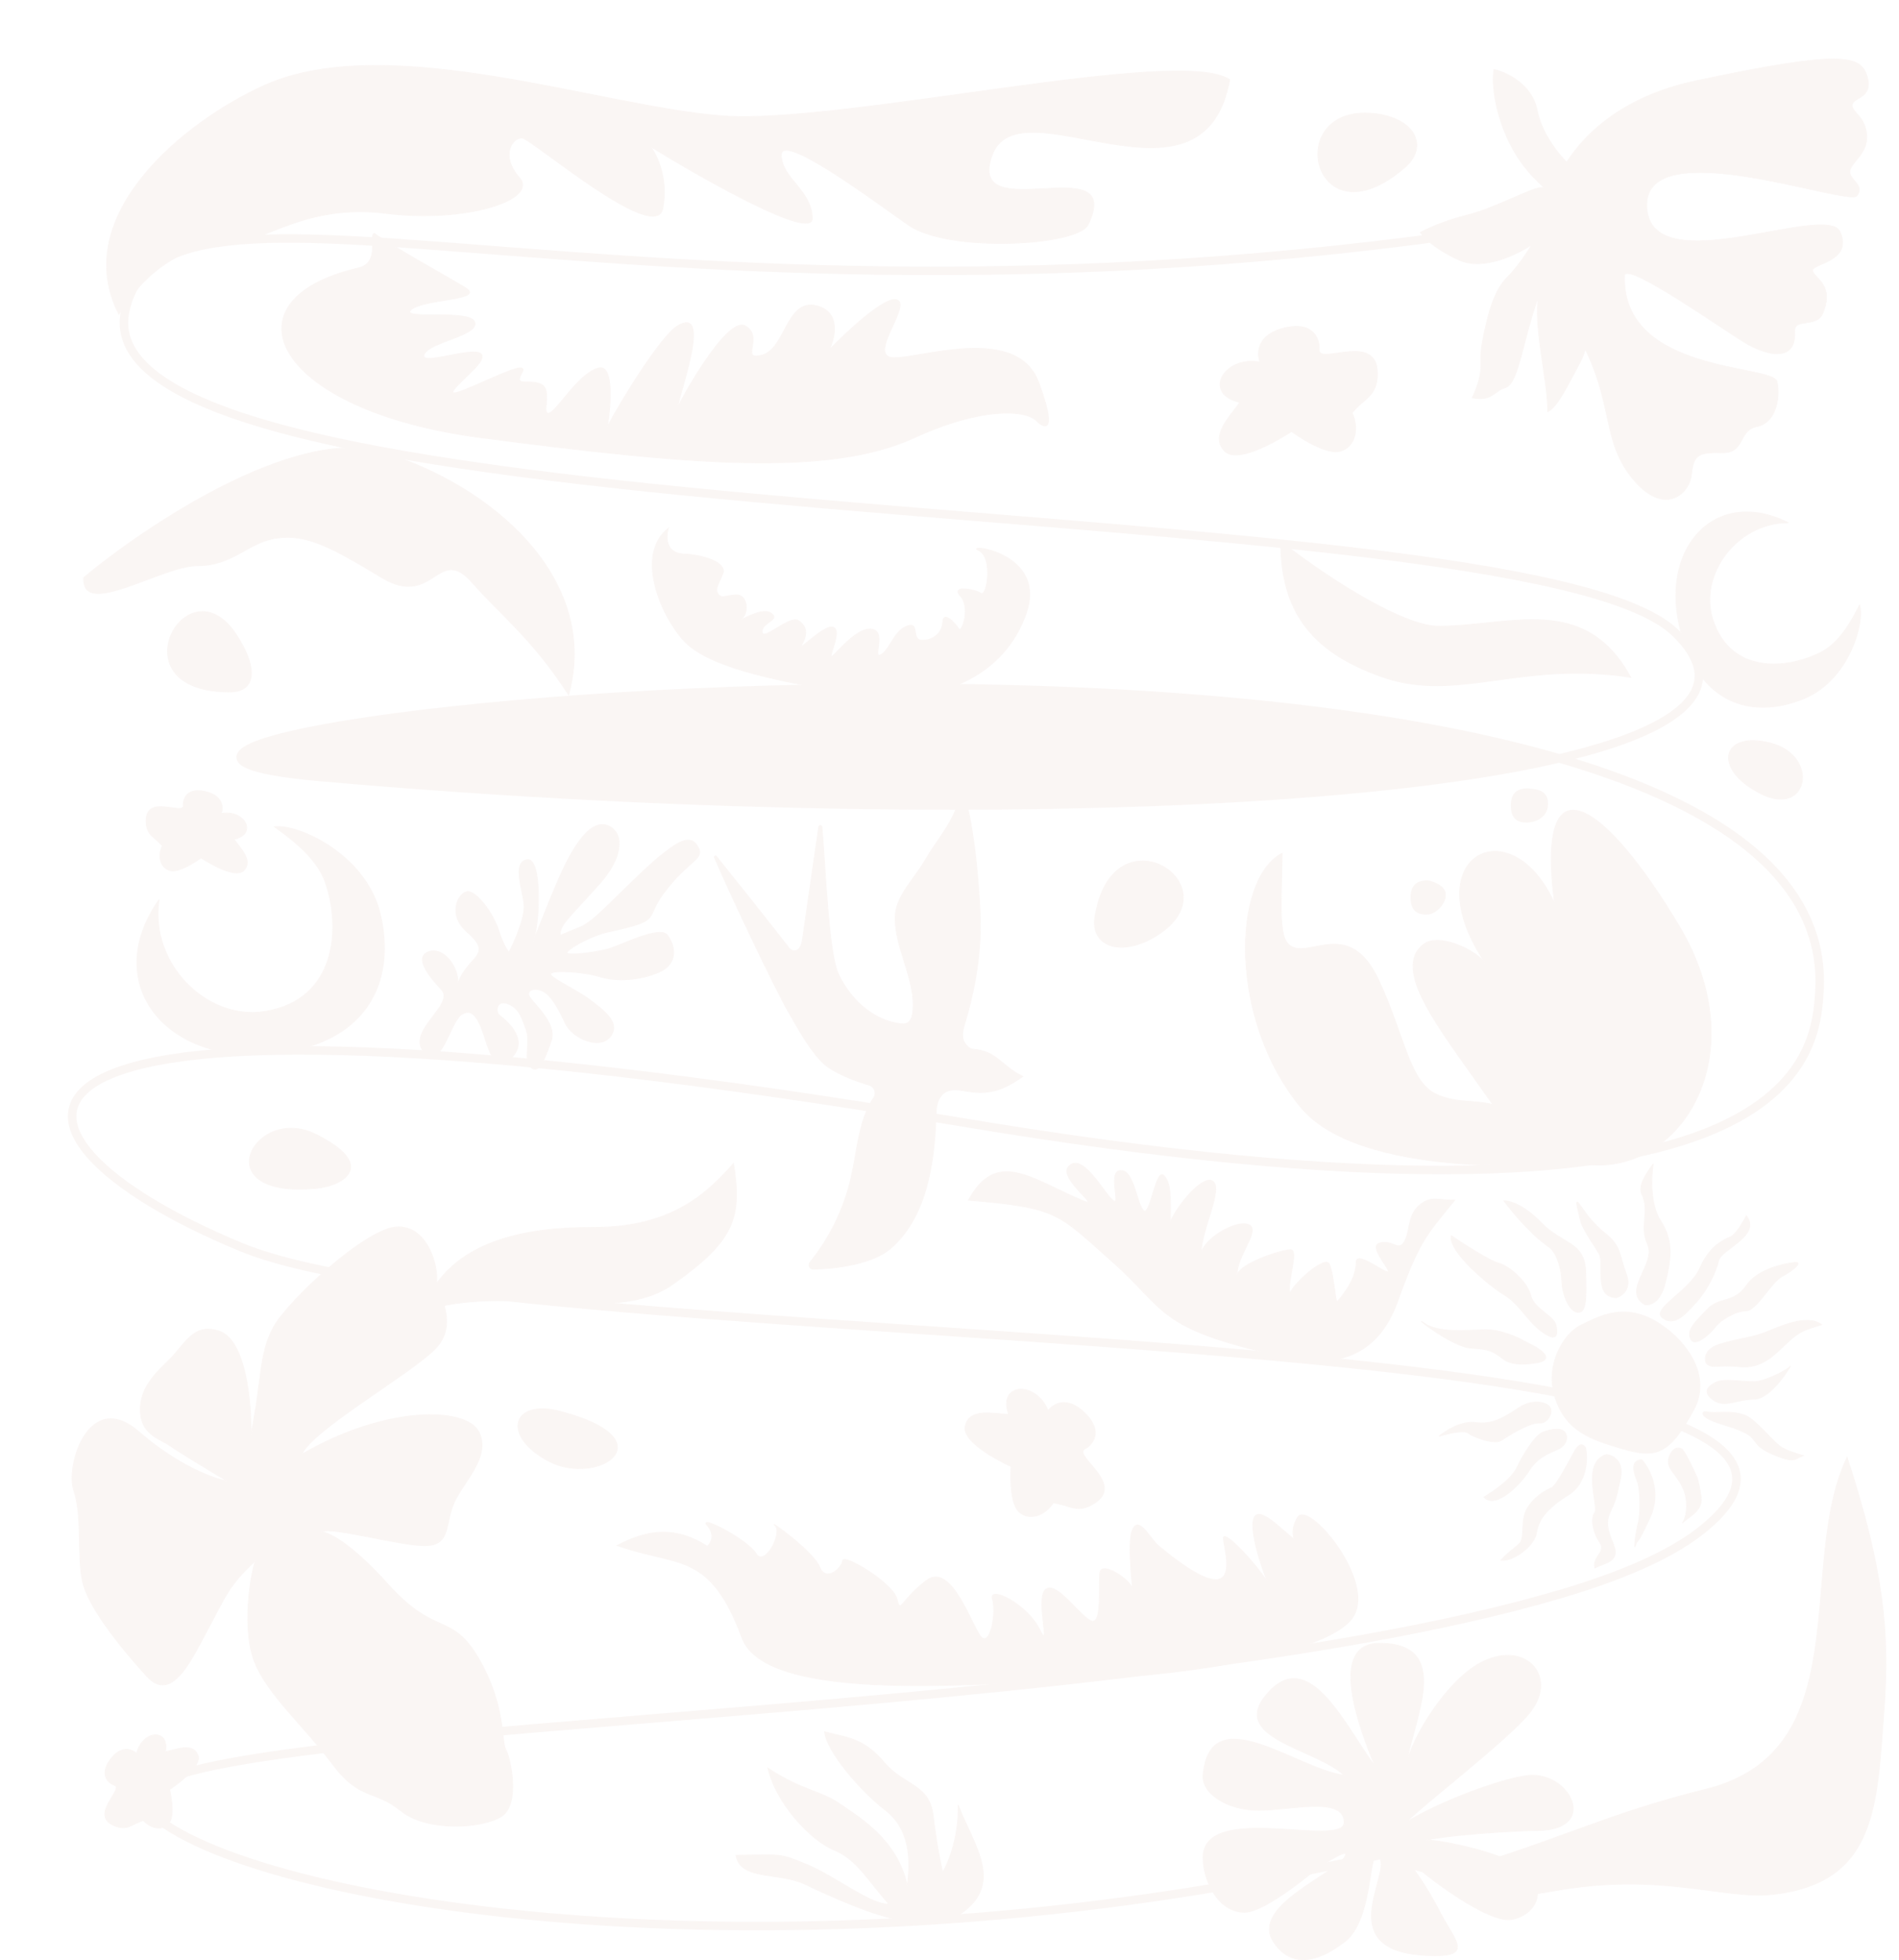 <?xml version="1.0" encoding="UTF-8"?> <svg xmlns="http://www.w3.org/2000/svg" width="933" height="963" viewBox="0 0 933 963" fill="none"><g opacity="0.15"><path d="M674.901 899.997C674.901 880.249 673.201 890.775 678.983 902.736C687.75 908.843 694.449 914.911 701.5 919.885C705.986 920.379 711.213 919.932 717.3 918.168C765.661 904.15 789.653 890.923 838.014 879.008C913.819 860.331 882.374 768.614 907.501 715.908C925.621 771.51 928.44 802.429 925.621 840.196C922.117 887.155 922.08 924.929 870.953 930.61C846.581 933.318 816.284 919.396 763.117 928.963C729.865 934.946 715.034 929.432 701.5 919.885C689.38 918.55 682.664 910.352 678.983 902.736C677.671 901.823 676.313 900.908 674.901 899.997Z" fill="#E0C3B8"></path><path d="M674.901 899.997C674.901 863.021 668.939 932.185 717.3 918.168C765.661 904.15 789.653 890.923 838.014 879.008C913.819 860.331 882.374 768.614 907.501 715.908C925.621 771.51 928.44 802.429 925.621 840.196C922.117 887.155 922.08 924.929 870.953 930.61C846.581 933.318 816.284 919.396 763.117 928.963C709.95 938.53 703.876 918.702 674.901 899.997Z" stroke="#E0C3B8" stroke-width="0.419"></path><path d="M917.164 65.931C917.682 70.541 915.74 74.004 913.603 76.857C913.068 77.57 912.523 78.244 912 78.888C911.478 79.532 910.978 80.148 910.539 80.741C909.664 81.922 909.012 83.034 908.911 84.135C908.81 85.241 909.262 86.22 909.904 87.141C910.225 87.603 910.598 88.053 910.976 88.5C911.356 88.948 911.742 89.393 912.098 89.847C912.811 90.758 913.388 91.69 913.531 92.725C913.673 93.753 913.391 94.907 912.337 96.268L912.336 96.268C912.228 96.409 912.032 96.529 911.73 96.617C911.429 96.705 911.038 96.758 910.558 96.777C909.6 96.814 908.31 96.712 906.735 96.5C903.584 96.075 899.314 95.208 894.31 94.127C884.304 91.965 871.371 88.952 858.625 86.935C845.883 84.918 833.309 83.891 824.023 85.715C819.379 86.626 815.542 88.254 812.92 90.839C810.293 93.429 808.898 96.969 809.115 101.673C809.332 106.396 810.887 109.905 813.462 112.447C816.035 114.987 819.617 116.552 823.867 117.414C832.364 119.137 843.585 118.06 854.936 116.287C866.301 114.512 877.787 112.04 886.862 110.956C891.398 110.414 895.316 110.221 898.3 110.633C901.291 111.045 903.301 112.057 904.094 113.882C905.727 117.641 905.62 120.482 904.585 122.688C903.547 124.901 901.565 126.501 899.399 127.752C897.23 129.005 894.906 129.892 893.178 130.705C892.321 131.109 891.604 131.497 891.142 131.904C890.91 132.108 890.735 132.323 890.641 132.556C890.545 132.793 890.537 133.041 890.629 133.297C890.799 133.767 891.1 134.226 891.476 134.693C891.852 135.16 892.31 135.644 892.799 136.159C893.779 137.193 894.893 138.368 895.786 139.858C897.564 142.826 898.48 147.072 895.588 153.962C894.066 157.584 890.61 158.137 887.495 158.586C885.952 158.808 884.481 159.006 883.423 159.568C882.889 159.851 882.454 160.23 882.165 160.755C881.877 161.28 881.741 161.94 881.788 162.775C882.007 166.673 881.25 169.362 879.842 171.108C878.435 172.852 876.361 173.679 873.895 173.812C868.955 174.081 862.498 171.565 856.93 168.186C854.153 166.489 849.303 163.265 843.539 159.455C837.776 155.646 831.101 151.253 824.675 147.22C818.251 143.187 812.072 139.512 807.303 137.141C804.919 135.956 802.88 135.093 801.336 134.676C800.565 134.467 799.907 134.367 799.387 134.398C798.868 134.429 798.462 134.594 798.233 134.94L798.212 134.971L798.21 135.009C797.723 147.183 802.064 156.022 808.877 162.558C815.686 169.09 824.96 173.318 834.336 176.291C843.713 179.265 853.208 180.989 860.462 182.503C864.092 183.26 867.155 183.964 869.368 184.745C870.474 185.135 871.36 185.542 871.995 185.979C872.632 186.418 872.999 186.876 873.103 187.363C874.012 191.64 873.833 196.755 872.274 201.024C870.764 205.158 867.967 208.482 863.623 209.507L863.198 209.599C858.478 210.514 857.089 213.906 855.394 216.936C854.543 218.456 853.617 219.887 852.165 220.915C850.717 221.941 848.731 222.577 845.742 222.473C842.722 222.368 840.357 222.418 838.493 222.699C836.628 222.98 835.253 223.493 834.224 224.321C833.193 225.151 832.522 226.285 832.043 227.783C831.625 229.091 831.351 230.682 831.113 232.6L831.014 233.443C830.509 237.998 827.344 242.859 822.537 244.658C817.895 246.395 811.673 245.291 804.776 238.188L804.106 237.482C794.034 226.617 791.96 215.875 789.127 202.994C786.293 190.109 782.702 175.109 769.573 155.787C756.484 136.526 754.417 111.325 764.574 89.032C774.731 66.742 797.114 47.348 832.944 39.72C868.814 32.083 889.159 28.887 900.932 28.941C906.818 28.968 910.541 29.808 912.987 31.296C915.425 32.779 916.613 34.918 917.402 37.592C918.191 40.266 918.147 42.234 917.647 43.737C917.147 45.24 916.184 46.296 915.102 47.136C914.561 47.556 913.991 47.923 913.435 48.263C912.882 48.602 912.336 48.92 911.856 49.238C910.903 49.871 910.147 50.543 910.048 51.496C909.952 52.428 910.306 53.221 910.883 54.022C911.455 54.815 912.27 55.647 913.107 56.632C914.79 58.613 916.644 61.305 917.164 65.931Z" fill="#E0C3B8" stroke="#E0C3B8" stroke-width="0.27"></path><path d="M190.698 778.324C171.918 757.429 160.842 752.42 157.651 752.527C162.696 749.588 198.394 760.016 209.975 759.276C221.556 758.536 218.575 748.26 223.157 738.082C227.74 727.905 241.477 715.398 235.18 703.299C228.883 691.2 189.724 690.297 148.241 714.461C153.853 702.183 200.707 675.64 213.557 662.899C226.406 650.158 214.041 634.086 214.558 628.529C215.075 622.973 210.884 602.89 195.754 602.694C180.623 602.498 141.655 638.713 134.362 651.971C127.069 665.229 128.789 678.492 123.216 705.013C123.646 688.996 120.816 658.36 107.743 653.963C94.67 649.565 90.74 660.864 82.517 668.658C74.293 676.451 68.078 683.826 69.052 694.52C70.026 705.215 79.458 707.229 83.426 710.173C86.6 712.529 103.514 722.747 111.575 727.562C105.209 726.515 87.613 720.197 68.16 703.299C43.842 682.177 32.005 719.855 36.294 732.373C40.582 744.891 37.769 764.549 40.61 777.16C43.451 789.77 59.55 809.673 72.057 823.41C84.564 837.147 94.197 815.018 102.518 799.659C110.84 784.3 112.244 778.977 125.42 766.797C122.754 775.108 118.862 800.649 125.11 816.53C131.358 832.412 149.515 848.113 163.186 866.427C176.858 884.741 184.053 879.049 196.935 889.563C209.818 900.078 237.324 898.32 246.527 892.208C255.731 886.096 250.794 863.445 248.508 859.521C246.223 855.597 248.568 837.713 235.18 814.729C221.791 791.745 214.172 804.443 190.698 778.324Z" fill="#E0C3B8" stroke="#E0C3B8" stroke-width="0.419"></path><path d="M144.124 738.537C145.895 731.603 138.96 729.095 129.37 729.095H128.338C120.075 729.095 113.584 735.586 118.157 738.537C122.731 741.488 124.354 748.57 130.403 749.16C136.452 749.75 142.354 745.471 144.124 738.537Z" fill="#E0C3B8" stroke="#E0C3B8" stroke-width="0.419"></path><path d="M766.122 372.571C647.99 400.252 395.749 402.8 157.196 381.689C-30.756 365.056 508.932 297.67 766.122 372.571Z" fill="#E0C3B8"></path><path d="M776.703 105.915C329.783 183.08 79.271 61.529 61.425 153.312C39.116 268.04 745.602 237.8 822.681 310.475C908.63 391.512 517.316 413.558 157.196 381.689C-88.427 359.953 908.63 251.539 893.896 487.283C891.839 520.194 882.109 619.889 471.521 551.13C-41.714 465.182 -16.458 557.085 118.648 612.717C253.754 668.348 976.14 643.323 834.96 752.495C819.718 764.282 796.074 774.404 766.392 783.163C536.14 851.101 26.347 843.573 72.991 889.671C119.634 935.77 392.766 980.822 695.194 907.259" stroke="#E0C3B8" stroke-width="4.19"></path><path d="M699.602 463.766C683.213 476.004 707.479 505.543 729.899 537.631C786.932 619.262 877.384 542.647 824.935 454.791C789.268 395.045 754.205 369.253 763.751 443.788C742.289 395.937 694.339 420.827 729.899 473.333C724.203 465.854 706.669 458.489 699.602 463.766Z" fill="#E0C3B8" stroke="#E0C3B8" stroke-width="0.419"></path><path d="M709.895 439.032C709.502 435.304 704.17 433.389 701.553 432.898C695.91 432.898 693.211 435.352 693.457 441.731C693.702 448.11 697.873 449.091 701.553 448.846C705.233 448.6 710.385 443.694 709.895 439.032Z" fill="#E0C3B8" stroke="#E0C3B8" stroke-width="0.838"></path><path d="M760.154 394.762C760.154 387.698 753.416 388.189 750.799 387.698C745.156 387.698 742.457 390.152 742.703 396.531C742.948 402.91 747.119 403.891 750.799 403.646C754.479 403.4 760.154 401.294 760.154 394.762Z" fill="#E0C3B8" stroke="#E0C3B8" stroke-width="0.838"></path><path d="M100.627 388.814C91.53 386.817 89.811 392.789 90.088 396.024C89.598 400.348 71.784 390.213 71.784 403.235C71.784 410.446 75.858 410.85 79.74 415.565C77.522 420.279 78.509 426.253 83.501 427.64C88.493 429.027 98.777 421.44 98.777 421.44C98.777 421.44 115.048 432.355 119.763 427.64C124.477 422.925 118.322 416.989 114.994 412.274C126.787 409.747 120.228 397.528 108.669 399.63C109.779 396.856 109.723 390.81 100.627 388.814Z" fill="#E0C3B8" stroke="#E0C3B8" stroke-width="0.419"></path><path d="M631.647 160.981C645.862 157.861 648.549 167.192 648.116 172.248C648.882 179.006 676.719 163.168 676.719 183.516C676.719 194.784 670.354 195.416 664.286 202.784C667.753 210.151 666.211 219.487 658.41 221.653C650.609 223.82 634.538 211.965 634.538 211.965C634.538 211.965 609.112 229.021 601.744 221.653C594.377 214.286 603.995 205.009 609.196 197.642C590.768 193.693 601.018 174.598 619.08 177.882C617.346 173.549 617.433 164.101 631.647 160.981Z" fill="#E0C3B8" stroke="#E0C3B8" stroke-width="0.419"></path><path d="M633.223 185.742C630.532 186.639 625.187 183.873 622.852 182.378C624.627 184.434 628.233 189.162 628.458 191.628C628.682 194.095 624.814 198.075 622.852 199.757C624.627 198.449 629.186 196.281 633.223 198.075C637.259 199.869 639.95 204.615 640.791 206.764C640.324 204.148 640.062 198.299 642.753 195.833C646.116 192.749 645.556 193.03 652.283 193.31C649.48 193.03 644.154 191.068 642.753 188.545C641.351 186.022 641.351 185.742 642.753 178.454L642.753 178.454C640.51 180.697 636.586 184.621 633.223 185.742Z" fill="#E0C3B8" stroke="#E0C3B8" stroke-width="0.419"></path><path d="M533.352 694.493C542.305 703.617 536.612 709.97 532.647 712.005C527.974 715.727 552.746 729.06 537.6 738.55C529.214 743.805 525.775 739.363 517.461 738.283C513.595 744.3 505.927 747.506 500.675 742.71C495.424 737.915 496.752 720.423 496.752 720.423C496.752 720.423 472.199 709.453 474.246 700.534C476.294 691.614 487.685 694.446 495.594 694.881C489.938 679.323 508.931 678.046 514.911 693.021C517.328 689.71 524.4 685.368 533.352 694.493Z" fill="#E0C3B8" stroke="#E0C3B8" stroke-width="0.419"></path><path d="M515.655 707.214C513.732 705.629 513.298 700.362 513.321 697.926C512.619 700.206 510.783 705.095 509.051 706.413C507.32 707.73 502.553 706.707 500.386 706.031C502.188 706.743 505.928 709.125 506.475 712.966C507.023 716.807 504.745 721.024 503.538 722.652C505.267 721.084 509.498 718.161 512.589 719.014C516.453 720.079 515.983 719.793 518.912 724.931C517.813 722.714 516.79 717.835 518.014 715.615C519.238 713.395 519.446 713.264 525.524 710.908C522.809 710.285 518.058 709.195 515.655 707.214Z" fill="#E0C3B8" stroke="#E0C3B8" stroke-width="0.419"></path><path d="M100.879 407.028C101.74 408.773 105.668 410.044 107.524 410.462C105.665 410.588 101.619 411.111 100.308 412.192C98.997 413.273 98.922 417.08 99.049 418.848C98.83 417.351 97.687 414.082 94.864 412.979C92.042 411.877 88.428 412.855 86.975 413.482C88.476 412.447 91.454 409.752 91.359 407.25C91.239 404.121 91.373 404.53 87.99 401.385C89.48 402.616 93.006 404.267 94.913 403.733C96.819 403.199 96.956 403.063 99.834 398.863L99.834 398.863C99.822 401.039 99.802 404.846 100.879 407.028Z" fill="#E0C3B8" stroke="#E0C3B8" stroke-width="0.419"></path><path d="M54.022 864.626C48.626 872.216 53.449 876.135 56.535 877.146C60.322 879.289 44.026 891.717 56.009 896.812C62.645 899.633 64.611 896.043 70.469 894.314C73.939 898.201 79.823 899.63 83.053 895.578C86.282 891.527 83.324 879.094 83.324 879.094C83.324 879.094 99.735 868.391 97.241 862.207C94.747 856.024 86.875 859.365 81.234 860.583C83.523 848.742 69.711 849.997 67.123 861.457C65.005 859.351 59.419 857.036 54.022 864.626Z" fill="#E0C3B8" stroke="#E0C3B8" stroke-width="0.419"></path><path d="M70.882 871.52C72.825 871.41 75.532 868.293 76.642 866.748C76.031 868.508 74.929 872.436 75.411 874.066C75.893 875.695 79.367 877.253 81.044 877.829C79.581 877.444 76.125 877.217 74.006 879.383C71.886 881.549 71.373 885.257 71.381 886.841C71.016 885.054 69.702 881.259 67.361 880.367C64.436 879.254 64.864 879.29 60.646 881.173C62.362 880.284 65.261 877.684 65.515 875.721C65.77 873.757 65.699 873.579 62.959 869.287L62.959 869.287C64.957 870.149 68.453 871.657 70.882 871.52Z" fill="#E0C3B8" stroke="#E0C3B8" stroke-width="0.419"></path><path d="M799.902 99.922C798.971 81.481 781.084 80.364 772.256 82.11C767.61 78.127 757.694 66.956 755.199 54.141C752.703 41.326 740.024 35.472 733.997 34.147C733.205 38.481 733.321 51.086 740.117 66.836C748.612 86.524 761.55 92.917 757.65 92.205C753.75 91.492 735.006 102.175 720.937 105.65C709.681 108.431 700.876 112.51 697.88 114.202C699.257 116.468 704.989 122.352 716.9 127.751C728.811 133.151 745.626 124.938 752.545 120.156C750.868 123.208 746.035 130.789 740.12 136.695C732.726 144.076 729.639 160.977 728.096 169.427C726.552 177.878 729.977 181.19 723.346 195.429C733.097 197.209 733.278 192.541 739.722 190.359C746.166 188.177 747.896 167.67 756.071 144.982C752.927 158.514 760.823 188.839 760.398 202.196C764.773 200.308 769.035 191.683 776.198 178.213C783.36 164.744 776.866 156.169 779.365 135.13C795.853 136.799 801.065 122.973 799.902 99.922Z" fill="#E0C3B8" stroke="#E0C3B8" stroke-width="0.419"></path><path d="M130.048 41.902C90.443 59.599 33.692 106.169 58.4 154.366C77.755 122.487 103.995 119.072 115.326 119.072C129.226 119.072 150.612 99.884 189.475 104.786C228.339 109.687 264.821 98.294 255.185 87.278C245.548 76.262 251.898 67.466 256.488 67.772C261.077 68.079 322.111 120.561 325.632 102.356C328.449 87.793 322.78 76.043 319.593 71.988C346.159 88.361 399.246 118.338 399.064 107.262C398.836 93.417 384.227 87.831 383.846 76.281C383.465 64.73 426.296 96.404 446.106 110.405C465.916 124.405 529.509 120.795 534.568 110.405C553.271 71.988 474.072 112.949 487.411 76.281C500.751 39.612 591.314 110.405 604.149 39.135C579.501 22.44 415.037 60.941 355.954 56.994C296.871 53.047 191.221 14.57 130.048 41.902Z" fill="#E0C3B8" stroke="#E0C3B8" stroke-width="0.419"></path><path d="M639.158 544.034C667.525 578.165 757.961 574.221 798.162 569.955C810.476 553.555 760.043 557.577 745.42 547.782C730.798 537.988 718.361 543.768 705.32 537.395C692.279 531.021 689.928 508.161 677.23 481.194C664.531 454.226 647.779 467.087 637.673 465.954C627.566 464.822 629.392 451.629 629.931 419.189C605.292 431.905 603.7 501.37 639.158 544.034Z" fill="#E0C3B8" stroke="#E0C3B8" stroke-width="0.419"></path><path d="M187.576 222.123C145.048 209.436 72.222 257.927 41.125 283.758C39.964 304.233 79.45 277.848 97.05 277.897C114.65 277.946 121.798 266.241 136.185 264.318C150.572 262.396 162.06 268.349 187.576 283.758C213.092 299.167 215.15 266.883 232.087 286.29C245.083 301.183 261.852 314.061 279.382 341.362C295.062 283.758 240.736 237.983 187.576 222.123Z" fill="#E0C3B8" stroke="#E0C3B8" stroke-width="0.419"></path><path d="M841.512 304.298C834.51 282.417 853.282 256.777 878.635 256.777C843.627 239.273 816.277 267.717 825.029 307.101C833.781 346.486 861.255 353.478 886.294 343.204C908.206 334.212 916.197 306.372 913.644 297.255C911.091 301.996 904.976 315.032 895.046 320.229C878.635 328.817 850.264 331.648 841.512 304.298Z" fill="#E0C3B8" stroke="#E0C3B8" stroke-width="0.419"></path><path d="M130.119 496.905C101.682 501.5 73.396 473.437 78.131 442.001C49.89 482.139 80.05 521.362 130.517 517.866C180.984 514.369 194.786 481.609 186.722 448.646C179.665 419.797 146.638 404.691 134.858 406.153C140.259 410.203 155.281 420.22 159.871 433.504C167.454 455.454 165.666 491.161 130.119 496.905Z" fill="#E0C3B8" stroke="#E0C3B8" stroke-width="0.419"></path><path d="M728.885 816.097C711.551 824.186 693.172 853.82 690.764 867.783C694.135 845.153 714.486 807.286 677.764 807.286C652.07 807.286 667.94 849.486 675.644 867.783C661.199 848.523 643.465 808.268 622.765 831.815C603.217 854.05 645.986 858.635 660.43 872.117C637.319 869.228 594.413 833.718 591.095 872.117C590.349 880.752 602.525 889.292 618.415 889.292C634.304 889.292 660.43 882.229 660.43 895.229C660.43 908.228 591.095 884.815 591.095 912.563C591.095 923.845 598.445 939.405 611.445 939.405C621.845 939.405 646.383 918.443 646.383 918.443C646.383 918.443 665.053 905.629 660.43 912.563C654.652 921.23 614.207 936.734 625.763 954.068C637.319 971.402 655.083 957.993 660.43 954.068C675.644 942.899 671.986 903.896 677.764 912.563C683.542 921.23 654.085 958.336 700.876 960.614C724.932 961.785 714.949 953.817 707.524 939.405C700.1 924.994 694.135 917.859 690.764 912.563C700.394 921.711 731.343 945.21 742.899 942.899C757.344 940.01 761.677 923.28 742.899 914.613C727.876 907.679 705.691 903.896 700.876 903.896C714.839 901.007 747.038 899.227 755.127 899.227C784.824 899.227 772.596 872.117 752.877 872.117C742.223 872.117 708.58 884.154 690.764 895.229C700.394 885.599 739.695 855.65 751.251 841.782C765.695 824.449 750.553 805.985 728.885 816.097Z" fill="#E0C3B8" stroke="#E0C3B8" stroke-width="0.419"></path><path d="M677.17 887.639C674.484 887.295 671.032 882.701 669.643 880.446C670.318 882.95 671.46 888.513 670.631 890.728C669.801 892.942 664.823 894.763 662.438 895.396C664.508 895.007 669.329 895.032 672.057 898.249C674.786 901.466 675.133 906.664 674.966 908.862C675.648 906.417 677.848 901.277 681.185 900.271C685.357 899.013 684.759 899.022 690.43 902.052C688.135 900.648 684.366 896.753 684.207 894.001C684.047 891.25 684.163 891.009 688.39 885.321C685.531 886.32 680.529 888.069 677.17 887.639Z" fill="#E0C3B8" stroke="#E0C3B8" stroke-width="0.419"></path><path d="M470.791 393.966C471.309 391.997 474.087 391.961 474.654 393.918C476.963 401.915 478.812 414.8 480.032 427.294C481.252 439.786 481.84 451.864 481.633 458.242C481.102 474.118 478.386 488.282 473.815 503.5C473.366 504.989 472.977 506.625 472.938 508.207C472.898 509.791 473.21 511.337 474.179 512.628L474.179 512.629C474.637 513.237 475.176 513.896 475.797 514.42C476.418 514.944 477.135 515.345 477.953 515.411C484.023 515.896 487.462 517.952 490.767 520.547C494.013 523.095 497.159 526.192 502.512 528.798C497.855 532.118 493.908 534.237 490.079 535.431C486.175 536.648 482.385 536.908 478.082 536.492C476.565 536.345 474.974 536.045 473.365 535.792C471.764 535.54 470.15 535.338 468.618 535.397C467.083 535.456 465.619 535.777 464.321 536.583C463.02 537.391 461.902 538.673 461.045 540.623C459.923 543.175 459.944 546.057 459.852 548.78C459.049 572.025 455.065 598.156 437.565 613.326C433.222 617.091 426.592 619.586 419.598 621.16C412.61 622.733 405.285 623.382 399.577 623.472C397.845 623.498 396.862 621.473 397.953 620.127L397.953 620.126C407.77 607.978 414.756 593.557 418.191 578.323C418.942 574.993 419.552 571.567 420.161 568.134C420.769 564.7 421.376 561.258 422.117 557.888C423.6 551.147 425.621 544.708 429.27 539.22C430.78 536.948 429.647 533.866 427.038 533.077L427.037 533.077C423.427 531.987 418.858 530.446 414.539 528.488C410.215 526.529 406.162 524.161 403.566 521.427C396.968 514.472 391.926 504.988 387.108 496.645C381.018 486.107 359.595 441.275 351.053 421.312L351.053 421.311L351.017 421.201C350.893 420.657 351.619 420.26 352.004 420.742C367.761 440.423 373.361 447.395 383.184 459.977L387.694 465.766C387.902 466.033 388.215 466.3 388.55 466.517C388.885 466.734 389.258 466.913 389.592 466.989L389.593 466.989C390.356 467.16 391.018 467.069 391.586 466.785C392.149 466.503 392.604 466.038 392.968 465.481C393.693 464.372 394.086 462.863 394.271 461.566L402.253 406.21C402.381 405.314 403.654 405.317 403.81 406.169L403.822 406.254C404.72 416.178 405.507 431.58 406.694 445.871C407.287 453.007 407.98 459.857 408.833 465.582C409.686 471.299 410.703 475.92 411.956 478.582C417.715 490.822 428.867 501.277 442.342 502.929L442.343 502.929C443.366 503.051 444.49 503.131 445.493 502.696C446.533 502.25 447.209 501.387 447.655 500.387C448.045 499.512 448.266 498.52 448.401 497.577L448.453 497.176C449.4 489.424 447.031 481.391 444.546 473.397C442.056 465.384 439.45 457.409 439.854 449.708C440.107 444.85 442.493 440.278 445.451 435.835C446.93 433.615 448.545 431.436 450.102 429.271C451.657 427.108 453.154 424.961 454.387 422.816C457.13 418.035 460.532 413.429 463.61 408.697C466.585 404.124 469.248 399.449 470.659 394.451L470.791 393.966Z" fill="#E0C3B8" stroke="#E0C3B8" stroke-width="0.419"></path><path d="M228.79 141.437C222.509 137.461 193.659 121.601 183.911 114.681C180.867 115.533 187.231 129.094 175.914 131.712C108.561 147.298 134.023 201.631 236.334 215.01C338.646 228.388 407.206 234.358 449.255 215.01C481.745 200.06 504.654 200.813 509.892 207.367C513.795 210.892 519.319 211.873 510.19 187.597C498.777 157.252 445.038 178.859 436.763 175.343C428.487 171.827 447.798 149.651 440.577 147.298C434.8 145.415 416.028 162.92 407.365 171.908C410.322 165.976 413.25 153.344 401.307 150.272C386.379 146.431 386.036 171.199 374.541 174.417C363.047 177.635 375.668 165.47 366.148 160.115C358.533 155.831 340.78 184.96 332.855 200.06C335.163 189.206 349.333 150.272 332.855 160.115C324.657 165.012 304.512 197.787 298.372 209.714C299.797 201.781 302.145 178.533 294.031 180.805C283.889 183.644 273.845 201.817 269.789 202.952C265.732 204.088 271.682 191.485 265.813 188.754C259.945 186.022 252.399 190.322 256.294 183.398C260.188 176.475 245.365 184.452 228.79 191.28C212.216 198.108 233.571 182.717 236.334 177.034C241.556 166.293 206.42 180.773 208.286 174.417C210.152 168.062 235.164 165.076 233.271 158.315C231.378 151.553 195.891 157.472 202.039 152.105C208.188 146.738 238.488 147.574 228.79 141.437Z" fill="#E0C3B8" stroke="#E0C3B8" stroke-width="0.419"></path><path d="M706.837 307.648C687.708 307.648 647.134 280.184 629.223 265.855C629.223 299.29 643.224 320.175 679.656 332.723C716.088 345.271 747.315 324.453 801.168 332.723C778.542 291.144 741.575 307.648 706.837 307.648Z" fill="#E0C3B8" stroke="#E0C3B8" stroke-width="0.419"></path><path d="M291.964 602.961C330.621 602.961 347.701 585.762 360.363 571.613C364.938 598.91 359.971 610.12 330.621 630.879C301.271 651.639 250.442 629.989 207.606 644.11C220.389 607.068 263.208 602.961 291.964 602.961Z" fill="#E0C3B8" stroke="#E0C3B8" stroke-width="0.419"></path><path d="M335.756 272.151C326.888 271.699 327.125 263.536 328.352 259.51C311.979 272.473 324.51 302.064 335.756 314.517C347.003 326.97 377.061 334.04 419.64 340.806C462.218 347.573 493.876 331.298 504.225 301.166C514.574 271.034 473.225 266.886 480.714 270.333C488.203 273.78 484.898 293.541 481.937 291.474C478.976 289.407 466.822 287.255 471.901 292.879C476.98 298.503 472.496 311.305 471.084 308.933C469.672 306.562 463.504 299.733 463.212 305.467C462.92 311.201 458.139 314.79 452.787 314.517C447.436 314.245 452.127 304.902 445.473 307.63C438.819 310.357 437.627 318.727 432.884 321.552C428.141 324.376 436.182 309.456 427.773 309.028C419.363 308.6 408.186 324.893 408.323 322.218C408.459 319.542 413.591 309.072 409.043 308.074C404.495 307.076 391.523 320.979 394.05 316.509C396.577 312.039 396.791 307.834 392.34 304.925C387.89 302.015 374.957 315.154 374.426 310.528C373.895 305.902 383.931 304.496 378.735 301.166C373.539 297.836 361.585 306.808 364.818 303.523C368.051 300.239 366.912 292.516 362.325 292.282C357.738 292.049 354.543 294.569 352.768 291.796C350.993 289.023 353.423 286.464 355.205 281.572C356.987 276.681 346.841 272.715 335.756 272.151Z" fill="#E0C3B8" stroke="#E0C3B8" stroke-width="0.419"></path><path d="M664.931 794.078C653.97 811.891 585.066 822.773 534.544 824.821C484.021 826.869 376.657 837.449 364.558 804.611C348.699 761.566 332.647 769.787 303.223 759.222C318.725 751.077 332.194 749.863 347.516 759.613C349.211 758.179 351.585 754.135 347.516 749.44C342.429 743.571 367.08 756.092 371.384 763.135C375.688 770.178 384.688 752.962 380.775 749.44C376.862 745.919 399.556 761.961 402.686 769.787C405.817 777.612 413.642 770.178 414.034 766.656C414.425 763.135 438.684 777.612 440.641 785.438C442.597 793.264 442.206 786.221 455.118 776.438C468.03 766.656 478.204 801.48 482.508 804.611C486.812 807.741 489.551 792.09 487.594 785.438C485.638 778.786 504.42 787.786 510.68 800.307C516.941 812.828 508.332 785.047 513.81 780.743C519.288 776.438 531.418 795.22 536.505 796.394C541.591 797.568 539.635 778.395 540.417 772.526C541.2 766.656 555.677 776.047 556.46 780.743C557.243 785.438 553.33 758.44 556.46 751.397C559.59 744.353 565.311 756.165 568.981 759.222C613.601 796.394 601.08 761.117 601.08 755.67C601.08 750.953 616.923 767.924 622.696 777.132C619.937 770.161 615.542 757.227 615.542 749.44C615.542 736.919 627.107 749.049 633.367 754.135C639.628 759.222 631.693 755.137 637.562 745.355C642.665 736.85 675.893 776.266 664.931 794.078Z" fill="#E0C3B8"></path><path d="M664.931 794.079C653.97 811.891 585.066 822.773 534.544 824.821C484.021 826.869 376.657 837.449 364.558 804.611C348.699 761.566 332.647 769.787 303.223 759.222C318.725 751.077 332.194 749.863 347.516 759.613C349.211 758.179 351.585 754.135 347.516 749.44C342.429 743.571 367.08 756.092 371.384 763.135C375.688 770.178 384.688 752.962 380.775 749.44C376.862 745.919 399.556 761.961 402.686 769.787C405.817 777.612 413.642 770.178 414.034 766.656C414.425 763.135 438.684 777.612 440.641 785.438C442.597 793.264 442.206 786.221 455.118 776.438C468.03 766.656 478.204 801.48 482.508 804.611C486.812 807.741 489.551 792.09 487.594 785.438C485.638 778.786 504.42 787.786 510.68 800.307C516.941 812.828 508.332 785.047 513.81 780.743C519.288 776.438 531.418 795.22 536.505 796.394C541.591 797.568 539.635 778.395 540.417 772.526C541.2 766.656 555.677 776.047 556.46 780.743C557.243 785.438 553.33 758.44 556.46 751.397C559.59 744.353 565.311 756.165 568.981 759.222C613.601 796.394 601.08 761.117 601.08 755.67C601.08 750.223 622.209 773.7 624.557 780.743C626.905 787.786 615.542 761.961 615.542 749.44C615.542 736.919 627.107 749.049 633.367 754.135C639.628 759.222 631.693 755.137 637.562 745.355C642.665 736.85 675.893 776.266 664.931 794.079Z" stroke="#E0C3B8" stroke-width="0.419"></path><path d="M818.065 630.549C815.662 640.19 810.417 641.446 808.095 640.869C796.604 634.153 813.796 620.987 809.527 611.425C805.259 601.864 810.83 595.308 806.605 586.521C804.422 581.982 810.471 574.303 812.234 571.811C811.266 577.761 810.632 591.654 815.837 599.629C822.343 609.599 821.069 618.498 818.065 630.549Z" fill="#E0C3B8"></path><path d="M850.211 607.624C852.815 606.526 856.485 600.252 857.995 597.252C865.569 607.069 845.633 613.725 844.41 619.166C843.188 624.607 839.016 633.555 833.522 639.605C828.028 645.655 822.737 651.858 816.839 647.432C810.942 643.006 830.218 634.265 835.154 623.028C840.09 611.791 846.956 608.996 850.211 607.624Z" fill="#E0C3B8"></path><path d="M858.137 631.375C863.184 623.972 875.295 620.938 880.719 620.346C886.665 619.201 881.583 623.855 875.836 626.854C870.088 629.852 863.015 643.937 857.93 643.935C852.845 643.934 845.317 648.457 842.875 651.711C840.433 654.965 832.752 662.235 830.668 657.81C828.585 653.385 832.298 650.132 838.606 643.421C844.914 636.71 851.829 640.628 858.137 631.375Z" fill="#E0C3B8"></path><path d="M845.821 660.071C837.123 662.533 837.285 667.642 838.453 669.889C842.179 672.686 843.318 670.183 854.519 671.395C865.719 672.606 872.013 665.339 878.442 659.329C884.871 653.318 887.308 653.266 894.958 650.742C887.594 645.215 873.83 652.053 867.099 654.631C860.368 657.209 856.693 656.994 845.821 660.071Z" fill="#E0C3B8"></path><path d="M861.726 687.355C868.723 687.234 876.613 676.465 879.683 671.095C878.301 672.936 869.094 677.537 864.03 678.533C858.966 679.528 847.612 676.763 843.008 679.063C838.404 681.364 836.639 684.355 842.085 687.963C847.531 691.57 852.979 687.506 861.726 687.355Z" fill="#E0C3B8"></path><path d="M857.964 695.563C850.588 692.334 843.055 694.766 837.94 693.485C835.946 693.587 835.668 695.844 842.085 698.289C848.502 700.735 851.865 701.041 857.808 704.079C863.751 707.117 860.333 710.246 872.53 715.083C882.287 718.952 881.862 716.512 885.946 715.083C882.033 713.905 877.321 712.561 874.376 710.35C870.694 707.587 862.546 697.568 857.964 695.563Z" fill="#E0C3B8"></path><path d="M826.534 712.011C828.943 714.848 833.321 724.82 833.321 724.82C833.321 724.82 834.299 725.651 835.759 735.316C836.856 742.576 828.699 745.626 826.59 748.176C826.571 748.2 826.553 748.223 826.534 748.245C826.552 748.222 826.571 748.199 826.59 748.176C828.506 745.741 830.125 737.503 826.534 730.323C822.908 723.074 817.839 720.918 820.346 715.083C822.351 710.415 825.307 711.09 826.534 712.011Z" fill="#E0C3B8"></path><path d="M810.733 745.372C816.558 732.635 810.408 721.244 806.605 717.141C801.209 717.28 802.371 722.782 804.274 727.297C806.177 731.812 805.962 744.437 804.867 748.245C803.773 752.054 802.5 762.563 803.531 759.148C804.562 755.733 803.453 761.294 810.733 745.372Z" fill="#E0C3B8"></path><path d="M796.144 726.266C797.965 717.403 792.215 714.793 789.113 714.596C776.698 718.507 785.665 740.228 783.549 743.049C781.432 745.87 782.577 752.682 785.926 757.621C789.275 762.559 782.351 764.514 783.549 770.263C789.113 767.626 792.624 767.497 793.542 763.336C794.46 759.175 787.445 751.485 790.656 743.974C793.868 736.463 793.867 737.345 796.144 726.266Z" fill="#E0C3B8"></path><path d="M808.095 640.869C810.417 641.446 815.662 640.19 818.065 630.549C821.069 618.498 822.343 609.599 815.837 599.629C810.632 591.654 811.266 577.761 812.234 571.811C810.471 574.303 804.422 581.982 806.605 586.521C810.83 595.308 805.259 601.864 809.527 611.425C813.796 620.987 796.604 634.153 808.095 640.869ZM857.995 597.252C856.485 600.252 852.815 606.526 850.211 607.624C846.956 608.996 840.09 611.791 835.154 623.028C830.218 634.265 810.942 643.006 816.839 647.432C822.737 651.858 828.028 645.655 833.522 639.605C839.016 633.555 843.188 624.607 844.41 619.166C845.633 613.725 865.569 607.069 857.995 597.252ZM880.719 620.346C875.295 620.938 863.184 623.972 858.137 631.375C851.829 640.628 844.914 636.71 838.606 643.421C832.298 650.132 828.585 653.385 830.669 657.81C832.752 662.235 840.433 654.965 842.875 651.711C845.317 648.457 852.845 643.934 857.93 643.935C863.015 643.937 870.088 629.852 875.836 626.854C881.583 623.855 886.665 619.201 880.719 620.346ZM838.453 669.889C837.285 667.642 837.123 662.533 845.821 660.071C856.693 656.994 860.368 657.209 867.099 654.631C873.83 652.053 887.594 645.215 894.958 650.742C887.308 653.266 884.871 653.318 878.442 659.329C872.013 665.339 865.719 672.606 854.519 671.395C843.318 670.183 842.179 672.686 838.453 669.889ZM879.683 671.095C876.613 676.465 868.723 687.234 861.726 687.355C852.979 687.506 847.531 691.57 842.085 687.963C836.639 684.355 838.404 681.364 843.008 679.063C847.612 676.763 858.966 679.528 864.03 678.533C869.094 677.537 878.301 672.936 879.683 671.095ZM837.94 693.485C843.055 694.766 850.588 692.334 857.964 695.563C862.546 697.568 870.694 707.587 874.376 710.35C877.321 712.561 882.033 713.905 885.946 715.083C881.862 716.512 882.287 718.952 872.53 715.083C860.333 710.246 863.751 707.117 857.808 704.079C851.865 701.041 848.502 700.735 842.085 698.289C835.668 695.844 835.946 693.587 837.94 693.485ZM826.534 712.011C828.943 714.848 833.321 724.82 833.321 724.82C833.321 724.82 834.299 725.651 835.759 735.316C836.866 742.641 828.551 745.68 826.534 748.245C828.475 745.9 830.16 737.573 826.534 730.323C822.908 723.074 817.839 720.918 820.346 715.083C822.351 710.415 825.307 711.09 826.534 712.011ZM806.605 717.141C810.408 721.244 816.558 732.635 810.733 745.372C803.453 761.294 804.562 755.733 803.531 759.148C802.5 762.563 803.773 752.054 804.867 748.245C805.962 744.437 806.177 731.812 804.274 727.297C802.371 722.782 801.209 717.28 806.605 717.141ZM789.113 714.596C792.215 714.793 797.965 717.403 796.144 726.266C793.867 737.345 793.868 736.463 790.656 743.974C787.445 751.485 794.46 759.175 793.542 763.336C792.624 767.497 789.113 767.626 783.549 770.263C782.351 764.514 789.275 762.559 785.926 757.621C782.577 752.682 781.432 745.87 783.549 743.049C785.665 740.228 776.698 718.507 789.113 714.596Z" stroke="#E0C3B8" stroke-width="0.419"></path><path d="M832.156 692.542C841.681 674.804 826.613 658.176 817.888 652.079C799.285 638.118 785.111 647.093 776.78 650.985C768.449 654.877 758.708 670.56 764.112 686.789C769.516 703.017 781.307 707.132 797.424 711.788C813.542 716.445 820.249 714.716 832.156 692.542Z" fill="#E0C3B8"></path><path d="M799.027 625.92C801.801 633.179 796.933 636.656 794.152 637.488C782.583 637.18 788.555 621.106 785.634 615.869C784.002 612.944 777.356 603.566 776.626 599.973C775.897 596.38 773.159 587.855 775.837 591.387C778.516 594.92 781.437 600.157 789.046 606.249C796.656 612.34 795.559 616.846 799.027 625.92Z" fill="#E0C3B8"></path><path d="M757.141 600.576C748.57 591.708 741.393 589.774 738.876 589.915C740.447 592.05 744.788 597.56 749.59 602.523C755.592 608.727 757.382 609.893 761.278 612.817C765.174 615.741 767.242 624.145 767.362 629.564C767.482 634.983 770.463 643.692 774.725 644.606C778.988 645.521 779.659 639.554 779.055 624.635C778.45 609.717 767.854 611.662 757.141 600.576Z" fill="#E0C3B8"></path><path d="M736.12 620.471C732.023 619.438 719.035 611.112 713.053 607.079C711.285 614.507 731.314 631.441 738.924 636.01C746.534 640.579 750.063 648.557 757.125 653.857C764.187 659.156 765.588 656.782 764.615 651.484C763.643 646.186 753.901 643.443 752.015 636.318C750.13 629.193 741.242 621.762 736.12 620.471Z" fill="#E0C3B8"></path><path d="M729.419 653.24C737.175 653.049 745.965 657.061 749.39 659.091C764.272 666.091 759.008 668.593 756.268 669.201C753.528 669.809 743.832 671.569 738.719 667.731C733.605 663.894 732.144 662.797 722.658 662.25C713.172 661.702 692.826 645.191 699.827 650.064C706.828 654.938 719.725 653.477 729.419 653.24Z" fill="#E0C3B8"></path><path d="M746.392 691.477C752.006 687.854 757.108 688.644 758.958 689.491C765.157 691.411 760.742 699.575 756.468 699.039C752.195 698.504 741.294 705.018 737.795 707.512C734.295 710.006 723.779 705.899 721.172 703.944C719.087 702.379 710.877 704.381 707.033 705.578C710.12 702.922 718.04 697.852 725.02 698.816C733.746 700.021 739.374 696.007 746.392 691.477Z" fill="#E0C3B8"></path><path d="M764.121 712.575C770.761 709.899 770.119 705.573 768.968 703.744C767.021 701.262 762.486 701.997 758.248 703.492C754.009 704.986 747.666 715.811 745.635 720.298C743.604 724.785 738.794 729.414 729.105 735.501C735.086 741.771 747.306 728.454 750.335 723.825C753.364 719.196 755.822 715.92 764.121 712.575Z" fill="#E0C3B8"></path><path d="M770.74 734.285C779.405 728.855 780.324 717.031 779.039 711.302C777.962 709.333 775.951 708.985 774.005 712.2C772.647 714.442 764.868 729.878 762.261 730.905C759.655 731.933 753.707 735.271 750.328 740.997C746.949 746.723 749.222 755.313 746.725 758.029C744.228 760.745 742.209 761.295 737.435 766.433C743.455 767.279 753.883 759.5 754.913 752.929C755.943 746.358 759.909 741.073 770.74 734.285Z" fill="#E0C3B8"></path><path d="M832.156 692.542C841.681 674.804 826.613 658.176 817.888 652.079C799.285 638.118 785.111 647.093 776.78 650.985C768.449 654.877 758.708 670.56 764.112 686.789C769.516 703.017 781.307 707.132 797.424 711.788C813.542 716.445 820.249 714.716 832.156 692.542Z" stroke="#E0C3B8" stroke-width="0.419"></path><path d="M799.027 625.92C801.801 633.179 796.933 636.656 794.152 637.488C782.583 637.18 788.555 621.106 785.634 615.869C784.002 612.944 777.356 603.566 776.626 599.973C775.897 596.38 773.159 587.855 775.837 591.387C778.516 594.92 781.437 600.157 789.046 606.249C796.656 612.34 795.559 616.846 799.027 625.92Z" stroke="#E0C3B8" stroke-width="0.419"></path><path d="M757.141 600.576C748.57 591.708 741.393 589.774 738.876 589.915C740.447 592.05 744.788 597.56 749.59 602.523C755.592 608.727 757.382 609.893 761.278 612.817C765.174 615.741 767.242 624.145 767.362 629.564C767.482 634.983 770.463 643.692 774.725 644.606C778.988 645.521 779.659 639.554 779.055 624.635C778.45 609.717 767.854 611.662 757.141 600.576Z" stroke="#E0C3B8" stroke-width="0.419"></path><path d="M736.12 620.471C732.023 619.438 719.035 611.112 713.053 607.079C711.285 614.507 731.314 631.441 738.924 636.01C746.534 640.579 750.063 648.557 757.125 653.857C764.187 659.156 765.588 656.782 764.615 651.484C763.643 646.186 753.901 643.443 752.015 636.318C750.13 629.193 741.242 621.762 736.12 620.471Z" stroke="#E0C3B8" stroke-width="0.419"></path><path d="M729.419 653.24C737.175 653.049 745.965 657.061 749.39 659.091C764.272 666.091 759.008 668.593 756.268 669.201C753.528 669.809 743.832 671.569 738.719 667.731C733.605 663.894 732.144 662.797 722.658 662.25C713.172 661.702 692.826 645.191 699.827 650.064C706.828 654.938 719.725 653.477 729.419 653.24Z" stroke="#E0C3B8" stroke-width="0.419"></path><path d="M746.392 691.477C752.006 687.854 757.108 688.644 758.958 689.491C765.157 691.411 760.742 699.575 756.468 699.039C752.195 698.504 741.294 705.018 737.795 707.512C734.295 710.006 723.779 705.899 721.172 703.944C719.087 702.379 710.877 704.381 707.033 705.578C710.12 702.922 718.04 697.852 725.02 698.816C733.746 700.021 739.374 696.007 746.392 691.477Z" stroke="#E0C3B8" stroke-width="0.419"></path><path d="M764.121 712.575C770.761 709.899 770.119 705.573 768.968 703.744C767.021 701.262 762.486 701.997 758.248 703.492C754.009 704.986 747.666 715.811 745.635 720.298C743.604 724.785 738.794 729.414 729.105 735.501C735.086 741.771 747.306 728.454 750.335 723.825C753.364 719.196 755.822 715.92 764.121 712.575Z" stroke="#E0C3B8" stroke-width="0.419"></path><path d="M770.74 734.285C779.405 728.855 780.324 717.031 779.039 711.302C777.962 709.333 775.951 708.985 774.005 712.2C772.647 714.442 764.868 729.878 762.261 730.905C759.655 731.933 753.707 735.271 750.328 740.997C746.949 746.723 749.222 755.313 746.725 758.029C744.228 760.745 742.209 761.295 737.435 766.433C743.455 767.279 753.883 759.5 754.913 752.929C755.943 746.358 759.909 741.073 770.74 734.285Z" stroke="#E0C3B8" stroke-width="0.419"></path><path d="M443.538 943.377C454.259 944.788 463.052 945.295 466.653 943.377C495.836 927.836 479.013 908.123 470.735 886.682C471.268 902.252 465.901 915.227 463.15 919.768C462.219 915.938 459.99 905.072 458.521 892.25C456.684 876.222 444.322 877.464 434.383 865.751C424.444 854.038 416.946 853.768 405.141 850.779C406.05 860.227 422.512 879.616 434.892 889.139C447.272 898.662 447.438 913.753 445.767 926.449C440.887 903.562 422.205 892.85 412.674 886.214C403.143 879.577 394.493 879.874 377.315 868.643C381.175 885.655 398.13 904.032 409.703 908.785C421.275 913.537 426.37 923.895 436.708 935.302C428.67 936.396 410.5 921.806 396.551 916.023C382.603 910.24 384.273 911.177 361.637 911.426C363.585 923.881 382.806 919.595 395.298 925.545C407.789 931.495 430.137 941.612 443.538 943.377Z" fill="#E0C3B8" stroke="#E0C3B8" stroke-width="0.419"></path><path d="M216.904 486.152C224.117 493.722 197.591 507.411 209.429 518.084C217.231 524.027 221.404 501.853 226.782 498.398C232.159 494.942 235.14 500.041 238.647 511.209C242.153 522.378 246.014 526.773 252.631 518.084C259.248 509.395 247.556 500.412 245.384 498.758C243.212 497.103 243.876 490.824 249.647 493.16C255.419 495.496 256.475 500.419 258.617 506.169C260.759 511.918 256.924 521.01 260.885 524.371C264.847 527.731 267.576 520.542 270.811 511.337C274.046 502.132 260.362 491.71 259.782 488.866C259.202 486.022 262.977 485.121 266.731 486.951C270.486 488.781 273.993 494.541 277.594 502.431C281.195 510.322 294.806 515.883 299.935 509.149C305.063 502.415 296.643 496.346 289.909 491.217C283.175 486.089 269.295 479.98 270.618 478.242C271.942 476.504 286.462 477.267 294.799 479.84C303.135 482.414 314.718 481.625 324.088 477.435C333.457 473.244 331.666 464.329 327.88 459.387C324.093 454.444 304.631 464.676 298.612 466.27C292.593 467.864 276.905 469.988 278.724 467.598C280.544 465.209 290.979 459.536 298.455 457.914C325.9 451.958 316.464 451.785 325.9 439.002C338.694 421.669 347.252 422.344 342.349 415.15C338.646 409.716 332.255 413.983 322.969 421.669C313.684 429.356 296.126 447.903 290.636 451.958C285.145 456.013 286.52 454.658 275.289 459.49C274.616 454.516 280.107 450.461 294.645 434.076C306.275 420.967 304.893 411.906 302.748 409.014C300.768 405.905 294.937 401.693 287.445 409.716C278.08 419.744 270.952 440.399 261.89 462.663C265.346 453.619 266.408 421.151 258.961 422.344C251.515 423.538 256.834 436.855 257.487 444.56C258.01 450.724 252.785 462.601 250.107 467.769C249.294 467.035 247.125 463.85 244.958 456.984C242.25 448.4 233.885 437.443 229.545 438.03C225.204 438.617 219.525 449.134 229.545 457.914C242.97 469.677 229.727 469.314 224.979 483.217C225.251 474.34 217.78 465.406 211.054 467.422C204.328 469.437 207.888 476.69 216.904 486.152Z" fill="#E0C3B8" stroke="#E0C3B8" stroke-width="0.419"></path><path d="M568.377 459.567C551.077 470.412 535.651 465.106 537.956 450.505C546.555 396.046 607.494 435.046 568.377 459.567Z" fill="#E0C3B8" stroke="#E0C3B8" stroke-width="0.419"></path><path d="M115.831 311.365C126.463 327.275 126.614 339.915 112.761 339.915C55.837 339.915 91.791 275.393 115.831 311.365Z" fill="#E0C3B8" stroke="#E0C3B8" stroke-width="0.419"></path><path d="M674.888 55.775C695.052 57.833 702.285 71.878 690.157 82.328C644.922 121.306 629.295 51.12 674.888 55.775Z" fill="#E0C3B8" stroke="#E0C3B8" stroke-width="0.419"></path><path d="M155.021 557.185C185.016 571.999 169.741 582.452 155.021 583.799C100.117 588.824 125.027 542.371 155.021 557.185Z" fill="#E0C3B8" stroke="#E0C3B8" stroke-width="0.419"></path><path d="M269.962 717.986C246.205 705.747 251.244 687.03 275.303 693.35C328.627 707.359 293.719 730.224 269.962 717.986Z" fill="#E0C3B8" stroke="#E0C3B8" stroke-width="0.419"></path><path d="M864.734 389.732C840.977 377.493 846.017 358.776 870.075 365.097C894.134 371.417 888.491 401.97 864.734 389.732Z" fill="#E0C3B8" stroke="#E0C3B8" stroke-width="0.419"></path><path d="M697.261 592.194C703.171 587.089 706.864 589.817 714.679 589.573C701.559 606.165 697.818 608.027 686.664 639.282C674.083 674.533 644.636 669.516 630.085 666.326C567.63 652.631 573.592 643.779 546.662 619.972C519.733 596.164 520.306 593.333 475.832 589.573C489.619 564.396 506.406 578.945 531.32 589.573C542.603 594.387 519.524 579.012 525.025 573.051C531.713 565.805 541.885 585.349 546.662 589.573C551.44 593.797 542.988 573.111 551.777 575.205C557.277 576.517 558.723 591.94 561.908 594.756C565.094 597.571 567.829 573.979 571.673 577.378C575.517 580.776 575.075 589.219 575.002 600.267C578.393 592.152 590.609 577.378 595.623 580.139C601.582 583.42 589.867 604.473 590.192 615.873C591.129 608.662 607.325 598.996 613.511 601.628C619.697 604.259 607.208 617.408 607.88 626.277C609.409 620.536 629.045 614.225 633.846 613.93C638.647 613.635 632.007 630.05 633.846 635.459C634.835 631.131 651.023 616.371 653.107 621.027C655.457 626.277 656.041 640.476 657.097 639.282C658.153 638.088 666.351 629.254 666.351 619.968C666.351 613.059 686.852 630.999 681.047 622.32C675.242 613.641 674.447 610.81 679.558 610.364C684.67 609.917 687.168 614.347 689.738 610.364C692.974 605.347 691.35 597.299 697.261 592.194Z" fill="#E0C3B8" stroke="#E0C3B8" stroke-width="0.419"></path></g></svg> 